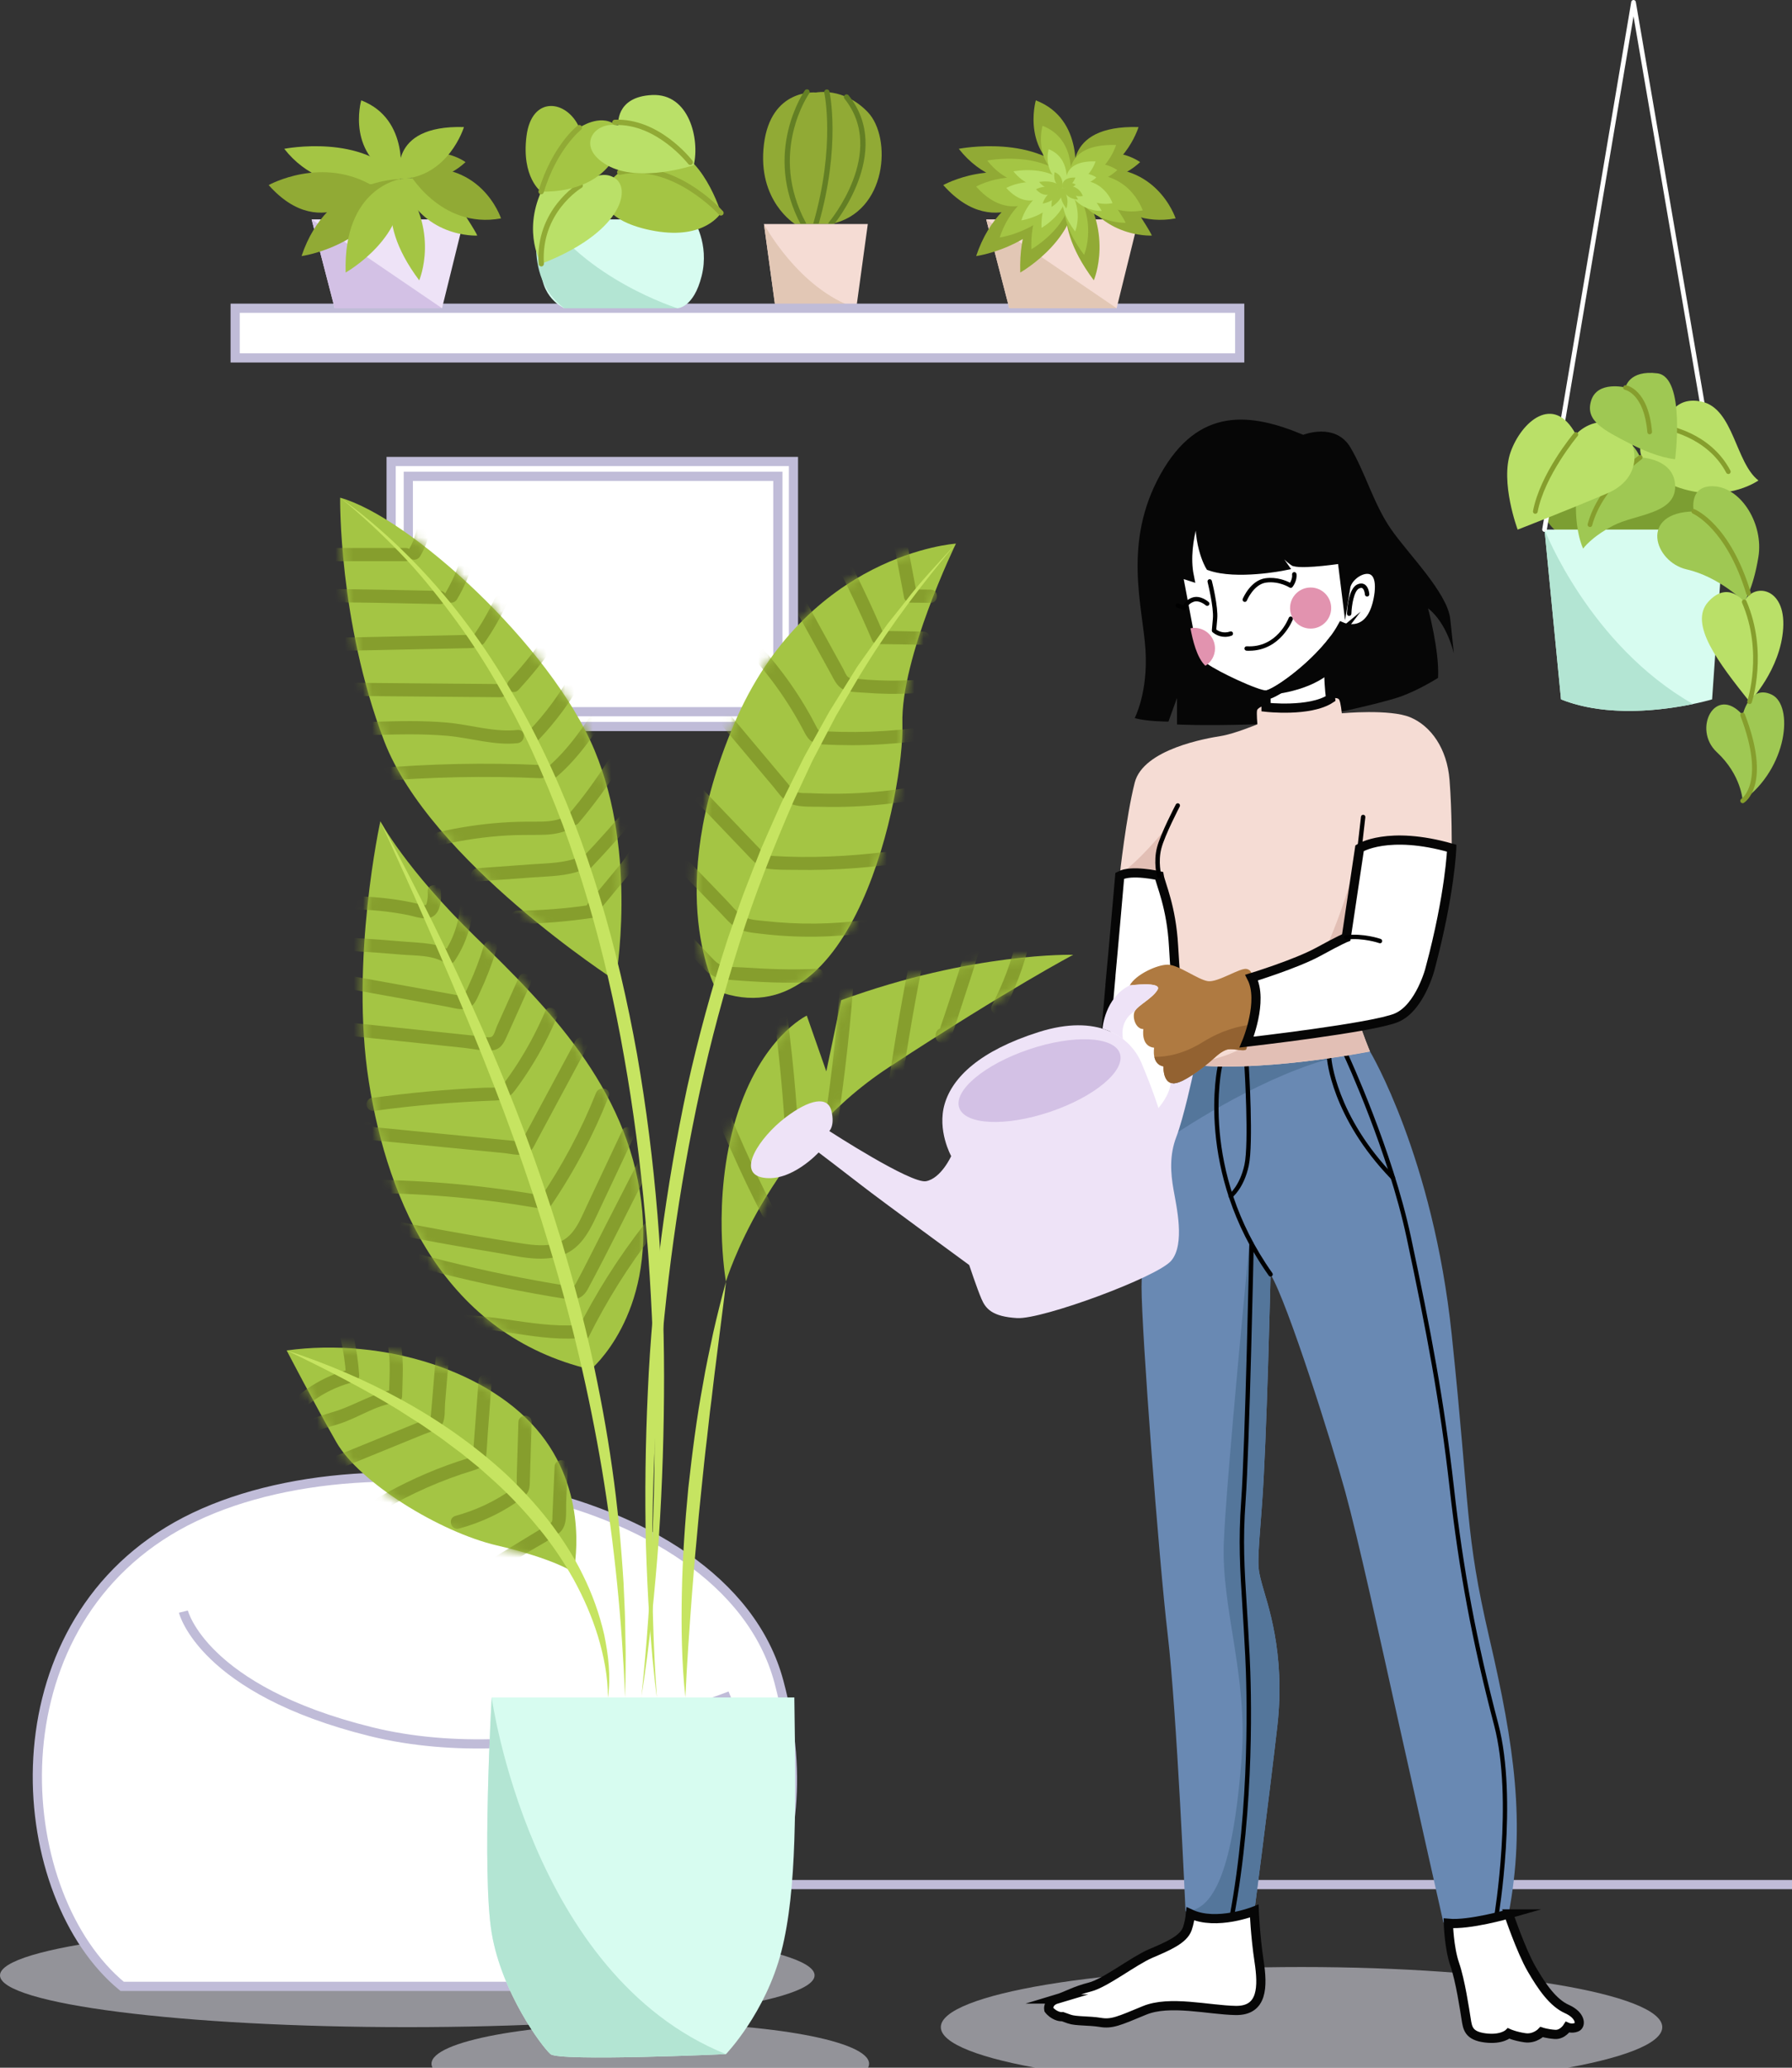 <svg width="195" height="225" viewBox="0 0 195 225" fill="none" xmlns="http://www.w3.org/2000/svg">
<rect x="0" y="0" width="195" height="225" fill="#333333" stroke="none"/>
<g clip-path="url(#clip0_934_12400)">
<path opacity="0.5" d="M141.631 227.127C119.953 227.127 102.379 224.198 102.379 220.585C102.379 216.972 119.953 214.043 141.631 214.043C163.309 214.043 180.883 216.972 180.883 220.585C180.883 224.198 163.309 227.127 141.631 227.127Z" fill="#F5F5FF"/>
<path opacity="0.5" d="M70.763 229C57.614 229 46.955 227.014 46.955 224.565C46.955 222.116 57.614 220.13 70.763 220.13C83.912 220.13 94.571 222.116 94.571 224.565C94.571 227.014 83.912 229 70.763 229Z" fill="#F5F5FF"/>
<path opacity="0.5" d="M44.32 220.585C19.843 220.585 0 218.061 0 214.948C0 211.835 19.843 209.311 44.32 209.311C68.797 209.311 88.64 211.835 88.64 214.948C88.64 218.061 68.797 220.585 44.32 220.585Z" fill="#F5F5FF"/>
<path d="M195 205.072H5.768" stroke="#C0BCD8" stroke-miterlimit="10"/>
<path d="M42.562 50.217H86.341V79.054H42.562V50.217Z" fill="white" stroke="#C0BCD8" stroke-miterlimit="10"/>
<path d="M44.43 51.831H84.645V77.445H44.43V51.831Z" fill="white" stroke="#C0BCD8" stroke-miterlimit="10"/>
<path d="M77.009 216.145C77.009 216.145 90.662 204.909 84.751 182.964C78.839 161.019 37.638 154.774 18.285 166.633C-1.068 178.491 1.428 206.37 13.288 216.145H77.005H77.009Z" fill="white" stroke="#C0BCD8" stroke-miterlimit="10"/>
<path d="M79.467 184.521C79.467 184.521 58.672 192.96 40.354 188.429C22.035 183.898 19.956 175.368 19.956 175.368" fill="white"/>
<path d="M79.467 184.521C79.467 184.521 58.672 192.96 40.354 188.429C22.035 183.898 19.956 175.368 19.956 175.368" stroke="#C0BCD8" stroke-miterlimit="10"/>
<path d="M86.437 184.708H53.508C53.508 184.708 52.416 203.822 53.508 210.336C54.6 216.849 58.969 222.702 59.908 223.521C60.842 224.34 78.997 223.521 78.997 223.521C78.997 223.521 83.318 219.033 85.033 212.323C86.748 205.613 86.595 196.097 86.437 184.703V184.708Z" fill="#D7FCF0"/>
<path d="M62.404 171.082C62.404 171.082 64.277 162.969 58.868 156.101C53.46 149.233 41.805 145.492 31.195 146.948C31.195 146.948 34.107 152.566 36.603 156.934C39.099 161.302 47.841 166.714 54.083 168.17C60.325 169.626 62.408 171.082 62.408 171.082H62.404Z" fill="#A4C544"/>
<path d="M64.277 149.027C64.277 149.027 71.318 143.203 69.776 130.717C68.229 118.236 59.491 109.495 51.793 102.004C44.095 94.514 41.389 89.365 41.389 89.365C41.389 89.365 38.059 104.519 40.138 117.718C42.217 130.923 48.464 145.277 64.277 149.022V149.027Z" fill="#A4C544"/>
<path d="M66.978 106.688C66.978 106.688 69.474 93.063 64.689 81.621C59.903 70.179 44.502 56.237 37.015 54.158C37.015 54.158 36.809 67.559 41.8 80.625C46.797 93.69 66.978 106.693 66.978 106.693V106.688Z" fill="#A4C544"/>
<path d="M78.01 107.833C78.01 107.833 71.975 97.368 79.884 78.781C87.792 60.193 104.022 59.154 104.022 59.154C104.022 59.154 97.986 71.573 98.197 78.781C98.403 85.989 92.995 113.451 78.01 107.833Z" fill="#A4C544"/>
<path d="M78.993 139.458C78.993 139.458 83.419 124.84 96.736 116.128C110.053 107.416 116.788 103.896 116.788 103.896C116.788 103.896 105.89 103.595 91.534 108.834L89.915 116.583L87.792 110.515C87.792 110.515 82.796 112.843 80.094 121.679C77.388 130.516 78.997 139.462 78.997 139.462L78.993 139.458Z" fill="#A4C544"/>
<mask id="mask0_934_12400" style="mask-type:luminance" maskUnits="userSpaceOnUse" x="31" y="146" width="32" height="26">
<path d="M62.404 171.082C62.404 171.082 64.277 162.969 58.868 156.101C53.46 149.233 41.805 145.492 31.195 146.948C31.195 146.948 34.107 152.566 36.603 156.934C39.099 161.302 47.841 166.714 54.083 168.17C60.325 169.626 62.408 171.082 62.408 171.082H62.404Z" fill="white"/>
</mask>
<g mask="url(#mask0_934_12400)">
<path d="M61.786 159.587C61.728 160.89 61.671 162.193 61.613 163.496C61.565 164.602 61.8 166.087 60.809 166.839C59.807 167.6 58.629 168.189 57.556 168.845C56.406 169.545 55.257 170.249 54.102 170.948C53.312 171.432 52.588 170.186 53.379 169.707C55.405 168.472 57.436 167.236 59.462 165.996C59.625 165.895 59.917 165.785 60.028 165.617C60.143 165.445 60.104 165.172 60.114 164.971C60.138 164.372 60.167 163.773 60.191 163.175C60.243 161.977 60.296 160.78 60.349 159.583C60.387 158.663 61.824 158.658 61.786 159.583V159.587Z" fill="#869E2D"/>
<path d="M57.853 154.75C57.805 156.259 57.762 157.767 57.714 159.276C57.69 159.995 57.676 160.713 57.647 161.431C57.623 162.126 57.465 162.528 56.9 162.954C54.83 164.521 52.444 165.656 49.944 166.336C49.053 166.58 48.67 165.196 49.561 164.952C51.803 164.339 53.91 163.347 55.798 161.992C55.898 161.92 55.994 161.834 56.1 161.771C56.143 161.738 56.186 161.704 56.229 161.666C56.2 161.747 56.191 161.752 56.2 161.69C56.272 161.427 56.219 161.058 56.229 160.785C56.248 160.138 56.267 159.492 56.286 158.845C56.33 157.48 56.368 156.115 56.411 154.75C56.44 153.826 57.877 153.826 57.848 154.75H57.853Z" fill="#869E2D"/>
<path d="M53.508 150.229C53.364 152.13 53.221 154.032 53.082 155.933C53.015 156.848 52.986 157.777 52.871 158.687C52.766 159.535 52.191 159.793 51.443 160.023C48.047 161.058 44.794 162.499 41.733 164.29C40.933 164.76 40.21 163.519 41.01 163.05C43.798 161.417 46.749 160.066 49.815 159.037C50.193 158.907 50.576 158.787 50.959 158.668C51.108 158.62 51.324 158.601 51.448 158.519C51.544 158.481 51.544 158.491 51.448 158.548C51.458 158.428 51.467 158.309 51.477 158.194C51.544 157.322 51.606 156.45 51.673 155.579C51.807 153.797 51.942 152.015 52.076 150.234C52.143 149.319 53.58 149.309 53.513 150.234L53.508 150.229Z" fill="#869E2D"/>
<path d="M48.847 147.734C48.708 149.391 48.569 151.048 48.43 152.705C48.373 153.375 48.473 154.372 48.124 154.975C47.755 155.607 46.739 155.813 46.112 156.072C42.969 157.355 39.827 158.634 36.689 159.918C35.832 160.267 35.463 158.878 36.306 158.534C39.127 157.379 41.954 156.23 44.775 155.076C45.13 154.932 45.479 154.788 45.834 154.645C46.117 154.53 46.672 154.429 46.883 154.214C46.787 154.309 46.869 154.185 46.883 154.065C46.897 153.84 46.921 153.615 46.941 153.39C46.969 153.05 46.998 152.715 47.027 152.374C47.156 150.832 47.285 149.285 47.415 147.743C47.491 146.828 48.928 146.819 48.852 147.743L48.847 147.734Z" fill="#869E2D"/>
<path d="M43.587 145.976C43.961 147.944 43.803 149.927 43.76 151.915C43.75 152.341 43.434 152.581 43.041 152.633C40.833 152.921 38.902 154.329 36.799 154.975C35.635 155.334 34.419 155.631 33.317 156.163C32.867 156.379 32.435 156.776 31.932 156.834C31.185 156.925 31.013 155.837 31.568 155.493C31.631 155.454 31.698 155.416 31.765 155.378C32.56 154.903 33.283 156.144 32.488 156.618C32.421 156.656 32.359 156.695 32.292 156.733C32.172 156.288 32.052 155.842 31.928 155.392C31.856 155.402 31.535 155.574 31.64 155.449C31.664 155.421 31.755 155.382 31.784 155.368C31.904 155.301 32.019 155.234 32.138 155.167C32.411 155.014 32.675 154.879 32.962 154.76C34.165 154.252 35.415 153.917 36.656 153.514C38.821 152.806 40.747 151.498 43.041 151.196L42.323 151.915C42.361 150.071 42.548 148.189 42.198 146.359C42.026 145.454 43.41 145.066 43.582 145.976H43.587Z" fill="#869E2D"/>
<path d="M38.428 145.2C38.768 146.67 38.989 148.165 39.089 149.669C39.108 149.97 38.854 150.291 38.562 150.363C35.765 151.043 33.302 152.638 31.516 154.889C31.276 155.196 30.754 155.143 30.5 154.889C30.198 154.587 30.256 154.18 30.5 153.874C32.426 151.445 35.171 149.707 38.184 148.979C38.007 149.209 37.834 149.439 37.657 149.673C37.566 148.294 37.36 146.934 37.048 145.588C36.838 144.688 38.222 144.304 38.433 145.205L38.428 145.2Z" fill="#869E2D"/>
</g>
<mask id="mask1_934_12400" style="mask-type:luminance" maskUnits="userSpaceOnUse" x="37" y="54" width="31" height="53">
<path d="M66.978 106.688C66.978 106.688 69.474 93.063 64.689 81.621C59.903 70.179 44.502 56.237 37.015 54.158C37.015 54.158 36.809 67.559 41.8 80.625C46.797 93.69 66.978 106.693 66.978 106.693V106.688Z" fill="white"/>
</mask>
<g mask="url(#mask1_934_12400)">
<path d="M70.298 91.908C69.948 93.336 69.01 94.48 68.09 95.587C67.06 96.832 66.03 98.072 65 99.318C64.751 99.615 64.238 99.576 63.984 99.318C63.687 99.021 63.735 98.599 63.984 98.302C64.957 97.129 65.929 95.955 66.897 94.787C67.711 93.8 68.602 92.804 68.914 91.53C69.134 90.63 70.519 91.013 70.298 91.913V91.908Z" fill="#869E2D"/>
<path d="M70.102 87.862C68.21 90.175 66.231 92.412 64.171 94.572C63.529 95.242 62.514 94.227 63.156 93.556C65.22 91.396 67.199 89.159 69.086 86.846C69.331 86.544 69.848 86.592 70.102 86.846C70.399 87.143 70.346 87.56 70.102 87.862Z" fill="#869E2D"/>
<path d="M67.395 83.494C66.059 85.63 64.564 87.665 62.931 89.586C62.677 89.883 62.174 89.844 61.915 89.586C61.623 89.294 61.661 88.867 61.915 88.57C63.467 86.741 64.88 84.806 66.154 82.77C66.643 81.99 67.889 82.708 67.395 83.494Z" fill="#869E2D"/>
<path d="M66.614 76.922C64.866 79.629 63.074 82.373 60.612 84.495C60.32 84.748 59.884 84.782 59.596 84.495C59.338 84.236 59.3 83.733 59.596 83.479C61.968 81.434 63.687 78.809 65.374 76.199C65.877 75.423 67.117 76.147 66.614 76.922Z" fill="#869E2D"/>
<path d="M63.4 74.011C62.073 76.381 60.444 78.58 58.571 80.543C57.934 81.214 56.919 80.198 57.556 79.528C59.347 77.646 60.89 75.553 62.159 73.283C62.61 72.478 63.855 73.201 63.4 74.006V74.011Z" fill="#869E2D"/>
<path d="M60.353 70.217C59.137 71.922 57.819 73.555 56.397 75.093C56.133 75.38 55.649 75.361 55.381 75.093C55.098 74.81 55.117 74.365 55.381 74.078C56.727 72.617 57.968 71.099 59.113 69.489C59.338 69.173 59.74 69.025 60.095 69.231C60.406 69.413 60.578 69.896 60.353 70.213V70.217Z" fill="#869E2D"/>
<path d="M55.07 65.864C54.409 67.281 53.628 68.642 52.732 69.925C52.516 70.232 52.095 70.404 51.75 70.184C51.443 69.987 51.261 69.532 51.491 69.202C52.387 67.918 53.168 66.558 53.829 65.141C53.987 64.8 54.509 64.686 54.811 64.882C55.165 65.107 55.237 65.5 55.07 65.864Z" fill="#869E2D"/>
<path d="M51.4 61.481C50.983 62.784 50.428 64.044 49.728 65.222C49.537 65.548 49.072 65.691 48.746 65.481C48.421 65.27 48.286 64.844 48.488 64.499C48.813 63.943 49.111 63.373 49.374 62.789C49.407 62.717 49.436 62.65 49.465 62.578C49.484 62.54 49.498 62.497 49.518 62.459C49.489 62.53 49.489 62.526 49.518 62.449C49.575 62.305 49.633 62.166 49.685 62.023C49.8 61.716 49.91 61.41 50.006 61.098C50.121 60.739 50.509 60.476 50.892 60.595C51.252 60.71 51.515 61.093 51.395 61.481H51.4Z" fill="#869E2D"/>
<path d="M46.711 57.885C46.552 58.823 46.203 59.738 45.705 60.552C45.508 60.873 45.053 61.022 44.722 60.811C44.402 60.605 44.253 60.169 44.464 59.829C44.579 59.642 44.684 59.451 44.785 59.25C44.833 59.149 44.871 59.025 44.933 58.929C44.919 58.958 44.909 58.991 44.895 59.02C44.905 58.991 44.919 58.967 44.928 58.938C44.953 58.886 44.972 58.828 44.991 58.776C45.144 58.364 45.254 57.937 45.331 57.502C45.36 57.334 45.523 57.157 45.661 57.07C45.815 56.979 46.045 56.941 46.217 56.999C46.62 57.128 46.787 57.482 46.72 57.885H46.711Z" fill="#869E2D"/>
<path d="M64.463 99.878C61.762 100.275 59.046 100.505 56.315 100.539C55.391 100.548 55.391 99.112 56.315 99.102C58.916 99.069 61.508 98.872 64.08 98.494C64.463 98.436 64.852 98.59 64.966 98.997C65.058 99.337 64.852 99.825 64.463 99.883V99.878Z" fill="#869E2D"/>
<path d="M63.41 94.648C61.719 95.352 59.803 95.342 58.006 95.472C55.989 95.62 53.973 95.769 51.956 95.917C51.031 95.984 51.036 94.547 51.956 94.48C53.896 94.337 55.841 94.198 57.781 94.054C59.529 93.925 61.383 93.949 63.026 93.264C63.386 93.115 63.812 93.427 63.913 93.767C64.032 94.179 63.769 94.504 63.41 94.653V94.648Z" fill="#869E2D"/>
<path d="M61.656 90.371C60.694 90.769 59.649 90.845 58.619 90.85C57.45 90.855 56.286 90.85 55.117 90.917C52.746 91.056 50.399 91.401 48.085 91.932C47.185 92.138 46.801 90.754 47.702 90.548C49.987 90.021 52.315 89.672 54.653 89.509C55.798 89.427 56.947 89.403 58.097 89.408C59.189 89.413 60.253 89.408 61.278 88.982C62.131 88.628 62.504 90.021 61.661 90.366L61.656 90.371Z" fill="#869E2D"/>
<path d="M58.811 84.681C52.828 84.413 46.83 84.538 40.861 85.045C39.942 85.122 39.947 83.685 40.861 83.608C46.83 83.101 52.828 82.976 58.811 83.244C59.731 83.288 59.735 84.724 58.811 84.681Z" fill="#869E2D"/>
<path d="M56.315 80.869C53.743 81.142 51.19 80.285 48.641 80.064C46.002 79.835 43.352 79.906 40.708 79.978C39.784 80.002 39.784 78.565 40.708 78.541C43.352 78.469 46.002 78.393 48.641 78.628C51.185 78.853 53.748 79.705 56.315 79.432C57.235 79.336 57.225 80.773 56.315 80.869Z" fill="#869E2D"/>
<path d="M54.452 75.869C50.936 75.84 47.419 75.807 43.903 75.778C42.164 75.763 40.426 75.749 38.687 75.735C37.551 75.725 35.549 76.065 34.941 74.777C34.548 73.944 35.784 73.216 36.181 74.054C36.363 74.437 37.283 74.288 37.623 74.293C38.414 74.298 39.204 74.308 39.995 74.312C41.614 74.327 43.233 74.341 44.857 74.355C48.057 74.384 51.257 74.408 54.456 74.437C55.381 74.446 55.381 75.883 54.456 75.874L54.452 75.869Z" fill="#869E2D"/>
<path d="M51.324 70.524C48.737 70.576 46.15 70.634 43.563 70.687C42.289 70.715 41.015 70.739 39.741 70.768C39.103 70.782 38.466 70.797 37.829 70.806C37.513 70.811 37.192 70.821 36.876 70.826C36.718 70.826 36.56 70.83 36.397 70.835C36.316 70.835 36.239 70.835 36.157 70.84C35.966 70.878 35.971 70.797 36.162 70.596C36.052 70.328 35.942 70.055 35.832 69.786C35.856 69.805 35.88 69.82 35.904 69.839C36.641 70.38 35.928 71.625 35.18 71.079C35.156 71.06 35.132 71.046 35.108 71.027C34.826 70.821 34.715 70.557 34.778 70.217C34.864 69.734 35.343 69.461 35.798 69.413C36.541 69.336 37.317 69.379 38.069 69.365C39.539 69.336 41.015 69.302 42.485 69.269C45.431 69.207 48.377 69.144 51.324 69.082C52.248 69.063 52.248 70.5 51.324 70.519V70.524Z" fill="#869E2D"/>
<path d="M47.884 65.734C43.568 65.634 39.252 65.562 34.931 65.509C34.007 65.5 34.007 64.063 34.931 64.073C39.247 64.125 43.563 64.197 47.884 64.298C48.809 64.317 48.809 65.754 47.884 65.734Z" fill="#869E2D"/>
<path d="M44.143 61.065H34.313C33.389 61.065 33.389 59.628 34.313 59.628H44.143C45.067 59.628 45.067 61.065 44.143 61.065Z" fill="#869E2D"/>
</g>
<path d="M66.154 184.708C66.48 182.438 66.212 180.11 65.743 177.859C65.225 175.608 64.439 173.414 63.405 171.341C62.389 169.257 61.11 167.308 59.702 165.474C58.274 163.649 56.698 161.949 55.017 160.363C51.606 157.241 47.807 154.583 43.784 152.37C39.755 150.162 35.53 148.361 31.19 146.948C35.309 148.912 39.357 150.986 43.223 153.337L44.651 154.252C45.125 154.563 45.614 154.841 46.073 155.167C46.998 155.818 47.951 156.422 48.833 157.121L50.188 158.131L51.501 159.195L52.157 159.726L52.785 160.287C53.201 160.66 53.628 161.029 54.04 161.412C55.692 162.935 57.225 164.578 58.638 166.312C60.066 168.041 61.321 169.904 62.418 171.858C63.496 173.822 64.401 175.886 65.062 178.036C65.704 180.187 66.159 182.428 66.15 184.708H66.154Z" fill="#C6E461"/>
<path d="M74.576 184.708C74.763 180.905 75.021 177.131 75.309 173.352C75.462 171.465 75.601 169.578 75.788 167.696C75.946 165.809 76.133 163.927 76.329 162.044C76.525 160.162 76.708 158.28 76.942 156.402L77.258 153.582C77.383 152.643 77.498 151.704 77.603 150.761C77.819 148.878 78.082 147.001 78.308 145.119C78.533 143.232 78.811 141.359 79.002 139.462C78.499 141.297 78.034 143.145 77.613 144.999C77.225 146.862 76.808 148.72 76.497 150.598C75.797 154.338 75.323 158.122 74.902 161.905C74.533 165.694 74.274 169.497 74.197 173.304C74.121 177.112 74.174 180.924 74.581 184.713L74.576 184.708Z" fill="#C6E461"/>
<mask id="mask2_934_12400" style="mask-type:luminance" maskUnits="userSpaceOnUse" x="39" y="89" width="31" height="61">
<path d="M64.277 149.027C64.277 149.027 71.318 143.203 69.776 130.717C68.229 118.236 59.491 109.495 51.793 102.004C44.095 94.514 41.389 89.365 41.389 89.365C41.389 89.365 38.059 104.519 40.138 117.718C42.217 130.923 48.464 145.277 64.277 149.022V149.027Z" fill="white"/>
</mask>
<g mask="url(#mask2_934_12400)">
<path d="M62.782 144.822C64.823 140.722 67.28 136.852 70.092 133.241C70.657 132.513 71.668 133.533 71.108 134.256C68.372 137.772 66.006 141.565 64.023 145.55C63.611 146.378 62.37 145.65 62.782 144.826V144.822Z" fill="#869E2D"/>
<path d="M62.878 145.626C57.81 145.966 52.837 143.94 47.774 144.63C47.386 144.683 47.008 144.534 46.888 144.127C46.792 143.792 47.008 143.294 47.391 143.241C52.607 142.532 57.671 144.534 62.878 144.189C63.802 144.127 63.798 145.564 62.878 145.626Z" fill="#869E2D"/>
<path d="M70.633 127.244C68.415 131.574 66.279 135.956 63.98 140.243C63.467 141.196 62.763 141.512 61.704 141.359C60.516 141.182 59.333 140.971 58.155 140.76C55.831 140.339 53.518 139.869 51.213 139.342C48.569 138.739 45.944 138.069 43.338 137.331C42.452 137.082 42.826 135.693 43.721 135.947C48.004 137.159 52.339 138.193 56.708 139.036C57.81 139.247 58.916 139.448 60.023 139.639C60.559 139.73 61.091 139.821 61.628 139.903C61.838 139.936 62.145 140.042 62.351 139.984C62.557 139.927 62.638 139.706 62.739 139.524C63.802 137.542 64.789 135.521 65.814 133.519C67.007 131.186 68.2 128.859 69.393 126.526C69.814 125.702 71.055 126.43 70.633 127.249V127.244Z" fill="#869E2D"/>
<path d="M68.947 123.753C67.731 126.335 66.519 128.916 65.302 131.493C64.339 133.538 63.434 135.784 61.134 136.603C58.868 137.408 56.195 136.665 53.915 136.296C51.166 135.846 48.416 135.363 45.676 134.85C42.548 134.261 39.434 133.629 36.325 132.954C35.42 132.757 35.803 131.373 36.708 131.569C41.891 132.69 47.099 133.701 52.325 134.582C53.604 134.797 54.883 135.008 56.162 135.209C57.283 135.387 58.423 135.573 59.558 135.478C60.65 135.387 61.599 134.936 62.294 134.079C62.978 133.231 63.4 132.173 63.86 131.196C65.144 128.471 66.423 125.75 67.707 123.025C68.099 122.187 69.34 122.92 68.947 123.748V123.753Z" fill="#869E2D"/>
<path d="M66.241 119.313C64.574 123.509 62.471 127.503 59.927 131.234C59.731 131.521 59.453 131.622 59.117 131.565C52.89 130.449 46.576 129.869 40.248 129.816C39.324 129.807 39.324 128.37 40.248 128.38C46.706 128.432 53.149 129.041 59.501 130.176C59.232 130.286 58.959 130.396 58.691 130.506C61.158 126.881 63.237 123.001 64.856 118.93C65.192 118.082 66.586 118.451 66.241 119.313Z" fill="#869E2D"/>
<path d="M63.879 113.963C62.835 115.908 61.791 117.852 60.746 119.792C60.224 120.764 59.702 121.737 59.18 122.709C58.921 123.193 58.658 123.681 58.399 124.165C58.179 124.577 57.987 125.06 57.613 125.357C56.9 125.923 55.683 125.554 54.859 125.472C53.762 125.367 52.665 125.257 51.568 125.151C49.374 124.936 47.18 124.72 44.986 124.505C43.731 124.38 42.476 124.261 41.226 124.136C40.32 124.05 39.281 123.897 39.209 122.79C39.147 121.866 40.584 121.871 40.646 122.79C40.493 122.599 40.498 122.541 40.656 122.627C40.766 122.661 40.881 122.675 40.996 122.68C41.307 122.718 41.623 122.742 41.935 122.771C42.562 122.833 43.19 122.896 43.817 122.958C45.072 123.082 46.327 123.202 47.578 123.327C50.006 123.566 52.435 123.801 54.864 124.04C55.175 124.069 55.491 124.103 55.803 124.131C56.037 124.155 56.43 124.275 56.66 124.213C56.818 124.174 56.785 124.136 56.933 123.863C57.082 123.585 57.23 123.308 57.379 123.03C57.939 121.99 58.495 120.946 59.055 119.907C60.248 117.685 61.441 115.467 62.634 113.245C63.069 112.431 64.31 113.154 63.874 113.968L63.879 113.963Z" fill="#869E2D"/>
<path d="M60.578 110.75C59.779 112.622 58.84 114.428 57.752 116.152C57.211 117.014 56.636 117.853 56.023 118.667C55.434 119.447 54.864 119.716 53.882 119.754C49.498 119.917 45.13 120.271 40.79 120.87C40.402 120.922 40.023 120.774 39.904 120.367C39.808 120.032 40.023 119.538 40.406 119.481C44.488 118.921 48.588 118.533 52.703 118.36C53.187 118.341 53.728 118.384 54.207 118.303C54.663 118.226 54.849 117.862 55.108 117.503C55.664 116.737 56.191 115.956 56.684 115.151C57.695 113.513 58.576 111.799 59.338 110.027C59.702 109.179 60.938 109.912 60.578 110.75Z" fill="#869E2D"/>
<path d="M57.719 107.057C56.871 108.949 56.018 110.841 55.17 112.733C54.825 113.504 54.485 114.203 53.551 114.294C52.574 114.395 51.467 114.126 50.49 114.021C46.351 113.585 42.212 113.154 38.074 112.718C37.163 112.623 37.154 111.186 38.074 111.281C41.896 111.684 45.719 112.081 49.542 112.484C50.485 112.584 51.434 112.68 52.377 112.781C52.675 112.814 53.302 112.982 53.551 112.781C53.791 112.589 53.953 111.933 54.073 111.669C54.873 109.888 55.673 108.106 56.473 106.32C56.852 105.477 58.092 106.21 57.714 107.043L57.719 107.057Z" fill="#869E2D"/>
<path d="M54.035 103.288C53.532 104.916 52.919 106.506 52.195 108.044C51.898 108.676 51.621 109.476 50.897 109.72C50.179 109.964 49.316 109.667 48.603 109.538C45.029 108.891 41.456 108.245 37.887 107.598C36.977 107.436 37.365 106.051 38.27 106.214C41.369 106.775 44.473 107.335 47.573 107.895C48.32 108.029 49.063 108.168 49.81 108.298C50.179 108.365 50.351 108.451 50.562 108.12C50.758 107.814 50.897 107.445 51.051 107.115C51.683 105.75 52.21 104.342 52.651 102.905C52.924 102.023 54.308 102.397 54.035 103.288Z" fill="#869E2D"/>
<path d="M51.51 98.417C51.376 100.615 50.691 102.728 49.465 104.562C49.264 104.868 48.818 105.05 48.483 104.82C47.156 103.906 45.245 104.006 43.702 103.877C41.877 103.724 40.052 103.59 38.227 103.479C37.307 103.422 37.302 101.985 38.227 102.043C40.215 102.162 42.198 102.306 44.181 102.478C45.853 102.622 47.774 102.593 49.211 103.58C48.885 103.666 48.555 103.752 48.229 103.839C49.316 102.215 49.963 100.371 50.078 98.417C50.136 97.498 51.573 97.493 51.515 98.417H51.51Z" fill="#869E2D"/>
<path d="M47.98 97.019C48.037 97.838 47.961 99.035 47.276 99.605C46.481 100.261 45.297 99.753 44.416 99.576C42.323 99.155 40.191 98.958 38.059 98.963C37.135 98.963 37.135 97.526 38.059 97.526C39.855 97.526 41.642 97.665 43.415 97.943C44.277 98.077 45.13 98.264 45.982 98.451C46.298 98.518 46.361 98.566 46.442 98.254C46.552 97.842 46.576 97.44 46.543 97.019C46.476 96.094 47.913 96.099 47.98 97.019Z" fill="#869E2D"/>
</g>
<path d="M69.776 184.708C70.25 181.825 70.614 178.927 70.921 176.02C71.227 173.113 71.486 170.201 71.697 167.284C72.08 161.45 72.262 155.603 72.262 149.75C72.248 138.05 71.347 126.325 69.331 114.773C67.261 103.25 64.08 91.822 58.897 81.262C57.613 78.623 56.176 76.056 54.643 73.556C53.11 71.051 51.434 68.637 49.614 66.338C45.968 61.745 41.748 57.597 37.025 54.163C39.29 56.012 41.432 57.99 43.453 60.083C45.479 62.171 47.319 64.437 49.053 66.764C50.797 69.087 52.406 71.51 53.867 74.02C55.328 76.53 56.694 79.097 57.901 81.736C59.113 84.375 60.219 87.057 61.244 89.777C62.246 92.502 63.156 95.261 63.98 98.049C65.618 103.623 66.921 109.294 67.917 115.022C69.953 126.474 70.887 138.117 71.165 149.76C71.304 155.583 71.237 161.417 71.002 167.246C70.801 173.074 70.403 178.898 69.785 184.708H69.776Z" fill="#C6E461"/>
<path d="M41.389 89.37C43.118 93.159 44.857 96.942 46.509 100.764C48.186 104.572 49.815 108.403 51.4 112.244C54.562 119.931 57.426 127.733 59.803 135.688C62.226 143.624 64.119 151.718 65.503 159.903C66.864 168.093 67.683 176.379 68.023 184.703C68.051 182.62 68.128 180.536 68.056 178.453C68.032 177.409 68.032 176.365 67.989 175.325L67.85 172.198C67.587 168.031 67.208 163.869 66.61 159.731C66.03 155.593 65.254 151.484 64.363 147.398C63.453 143.318 62.365 139.28 61.172 135.272C59.951 131.273 58.619 127.312 57.163 123.399C55.688 119.486 54.116 115.621 52.421 111.808C49.058 104.169 45.364 96.688 41.384 89.37H41.389Z" fill="#C6E461"/>
<path d="M78.993 223.521C78.993 223.521 60.842 224.34 59.903 223.521C58.969 222.702 54.595 216.849 53.503 210.336C52.411 203.822 53.503 184.708 53.503 184.708C53.503 184.708 57.656 214.9 78.993 223.521Z" fill="#B3E5D3"/>
<mask id="mask3_934_12400" style="mask-type:luminance" maskUnits="userSpaceOnUse" x="78" y="103" width="39" height="37">
<path d="M78.993 139.458C78.993 139.458 83.419 124.84 96.736 116.128C110.053 107.416 116.788 103.896 116.788 103.896C116.788 103.896 105.89 103.595 91.534 108.834L89.915 116.583L87.792 110.515C87.792 110.515 82.796 112.843 80.094 121.679C77.388 130.516 78.997 139.462 78.997 139.462L78.993 139.458Z" fill="white"/>
</mask>
<g mask="url(#mask3_934_12400)">
<path d="M112.079 102.354C111.452 105.046 110.475 107.642 109.191 110.089C108.76 110.908 107.519 110.185 107.95 109.366C109.176 107.029 110.091 104.548 110.69 101.976C110.901 101.075 112.285 101.459 112.075 102.359L112.079 102.354Z" fill="#869E2D"/>
<path d="M106.614 103.288C105.943 105.458 105.248 107.618 104.53 109.773C104.19 110.798 103.897 111.876 103.471 112.872C103.284 113.308 102.896 113.633 102.398 113.499C101.828 113.346 101.67 112.766 101.905 112.273C102.302 111.44 103.543 112.168 103.145 112.996C103.136 113.02 103.121 113.044 103.112 113.068V112.345C103.131 112.374 103.145 112.398 103.165 112.426C103.021 112.316 102.877 112.206 102.733 112.096C102.767 112.105 102.796 112.11 102.829 112.12C102.642 112.144 102.46 112.168 102.274 112.192C102.111 112.445 102.082 112.45 102.187 112.201C102.221 112.11 102.25 112.019 102.283 111.928C102.355 111.717 102.427 111.507 102.499 111.291C102.623 110.927 102.748 110.563 102.868 110.199C103.145 109.38 103.414 108.561 103.682 107.742C104.209 106.133 104.721 104.519 105.224 102.9C105.497 102.019 106.887 102.397 106.609 103.283L106.614 103.288Z" fill="#869E2D"/>
<path d="M100.607 103.772C99.658 108.422 98.839 113.097 98.149 117.795C98.015 118.705 96.631 118.317 96.765 117.412C97.454 112.714 98.274 108.039 99.222 103.389C99.409 102.484 100.793 102.867 100.607 103.772Z" fill="#869E2D"/>
<path d="M93.014 104.969C92.621 110.99 91.96 116.991 91.055 122.958C90.916 123.868 89.531 123.48 89.67 122.575C90.561 116.737 91.194 110.865 91.582 104.969C91.644 104.05 93.081 104.045 93.019 104.969H93.014Z" fill="#869E2D"/>
<path d="M85.699 110.755C86.403 116.191 86.858 121.655 87.069 127.134C87.103 128.059 85.665 128.059 85.632 127.134C85.426 121.655 84.966 116.191 84.262 110.755C84.142 109.84 85.584 109.85 85.699 110.755Z" fill="#869E2D"/>
<path d="M78.7 118.236C78.748 119.409 79.146 120.516 79.582 121.593C80.032 122.709 80.516 123.811 81.004 124.907C81.996 127.13 83.05 129.323 84.161 131.493C84.583 132.317 83.342 133.04 82.921 132.216C81.742 129.912 80.621 127.575 79.577 125.209C78.605 123.006 77.364 120.683 77.263 118.236C77.225 117.311 78.662 117.311 78.7 118.236Z" fill="#869E2D"/>
</g>
<mask id="mask4_934_12400" style="mask-type:luminance" maskUnits="userSpaceOnUse" x="75" y="59" width="30" height="50">
<path d="M78.01 107.833C78.01 107.833 71.975 97.368 79.884 78.781C87.792 60.193 104.022 59.154 104.022 59.154C104.022 59.154 97.986 71.573 98.197 78.781C98.403 85.989 92.995 113.451 78.01 107.833Z" fill="white"/>
</mask>
<g mask="url(#mask4_934_12400)">
<path d="M101.263 65.596C100.535 65.591 99.806 65.581 99.078 65.576C98.786 65.576 98.446 65.356 98.384 65.05L97.234 58.991C97.162 58.608 97.34 58.215 97.737 58.105C98.087 58.009 98.547 58.225 98.623 58.608C99.007 60.629 99.39 62.65 99.773 64.666C99.543 64.489 99.313 64.317 99.078 64.14C99.806 64.144 100.535 64.154 101.263 64.159C102.187 64.168 102.187 65.605 101.263 65.596Z" fill="#869E2D"/>
<path d="M100.487 70.16C98.839 70.126 97.191 70.102 95.543 70.083C95.313 70.083 95.021 69.954 94.92 69.729C93.589 66.601 92.132 63.531 90.547 60.528C90.116 59.709 91.356 58.986 91.787 59.805C93.373 62.808 94.834 65.878 96.161 69.006C95.955 68.886 95.749 68.766 95.538 68.651C97.186 68.666 98.834 68.694 100.482 68.728C101.407 68.747 101.407 70.184 100.482 70.165L100.487 70.16Z" fill="#869E2D"/>
<path d="M99.232 75.452C97.517 75.538 95.797 75.514 94.087 75.376C93.349 75.313 92.444 75.342 91.764 75.021C91.079 74.695 90.772 73.972 90.422 73.34C88.736 70.275 87.045 67.205 85.359 64.14C84.913 63.33 86.154 62.602 86.6 63.416C88.132 66.204 89.67 68.991 91.203 71.784L91.778 72.828C91.922 73.086 92.065 73.522 92.319 73.699C92.588 73.886 93.081 73.848 93.388 73.876C93.737 73.91 94.087 73.944 94.437 73.967C96.032 74.082 97.632 74.097 99.232 74.015C100.156 73.972 100.151 75.409 99.232 75.452Z" fill="#869E2D"/>
<path d="M99.399 80.687C97.22 80.941 95.031 81.08 92.832 81.089C91.735 81.089 90.638 81.065 89.541 81.003C88.487 80.941 88.022 80.634 87.543 79.7C85.737 76.204 83.414 73 80.664 70.184C80.018 69.523 81.033 68.503 81.68 69.168C84.267 71.817 86.509 74.81 88.295 78.058C88.511 78.455 88.717 78.853 88.928 79.255C89.153 79.686 89.55 79.566 90.015 79.59C91.031 79.638 92.051 79.657 93.071 79.652C95.189 79.638 97.301 79.499 99.399 79.255C100.314 79.149 100.31 80.586 99.399 80.692V80.687Z" fill="#869E2D"/>
<path d="M99.442 87.076C97.244 87.435 95.021 87.68 92.793 87.766C91.634 87.814 90.475 87.823 89.316 87.79C88.329 87.766 87.17 87.847 86.221 87.536C85.325 87.244 84.775 86.358 84.2 85.668C83.433 84.753 82.662 83.838 81.895 82.924C80.41 81.156 78.925 79.384 77.441 77.617C76.851 76.913 77.862 75.893 78.456 76.602C79.841 78.249 81.22 79.897 82.605 81.544C83.294 82.368 83.989 83.192 84.679 84.016C85.009 84.413 85.344 84.811 85.675 85.203C85.929 85.505 86.216 85.96 86.585 86.142C87.016 86.353 87.697 86.286 88.156 86.31C88.621 86.334 89.086 86.348 89.546 86.358C90.628 86.382 91.711 86.372 92.793 86.329C94.897 86.243 96.985 86.027 99.059 85.687C99.965 85.539 100.353 86.923 99.442 87.071V87.076Z" fill="#869E2D"/>
<path d="M96.42 94.135C94.255 94.399 92.075 94.567 89.895 94.634C88.803 94.667 87.716 94.677 86.624 94.657C85.584 94.643 84.501 94.677 83.476 94.519C82.47 94.361 81.871 93.594 81.201 92.9L78.887 90.481C77.345 88.867 75.802 87.258 74.264 85.644C73.627 84.973 74.638 83.958 75.28 84.629C76.765 86.185 78.255 87.737 79.74 89.293C80.454 90.04 81.172 90.793 81.886 91.54C82.216 91.884 82.542 92.234 82.877 92.574C83.256 92.962 83.515 93.101 84.051 93.139C88.161 93.403 92.334 93.192 96.42 92.699C97.335 92.588 97.33 94.025 96.42 94.135Z" fill="#869E2D"/>
<path d="M94.59 101.487C90.667 102.019 86.7 102.086 82.767 101.602C81.9 101.497 80.981 101.435 80.204 100.994C79.481 100.582 78.925 99.897 78.355 99.303C76.928 97.823 75.505 96.348 74.078 94.868C73.436 94.203 74.451 93.187 75.093 93.853C76.382 95.189 77.67 96.525 78.959 97.862C79.515 98.436 80.051 99.131 80.698 99.605C81.392 100.118 82.403 100.127 83.232 100.223C86.873 100.63 90.576 100.596 94.207 100.103C94.595 100.05 94.973 100.199 95.093 100.606C95.189 100.941 94.973 101.439 94.59 101.492V101.487Z" fill="#869E2D"/>
<path d="M88.928 106.861C85.728 107.038 82.49 106.875 79.299 106.612C78.614 106.555 77.948 106.444 77.364 106.061C76.808 105.692 76.368 105.161 75.912 104.677C75.366 104.098 74.82 103.518 74.274 102.939C73.819 102.455 73.354 102.033 73.522 101.32C73.728 100.419 75.112 100.798 74.906 101.703C74.959 101.468 74.854 101.521 75.055 101.674C75.199 101.784 75.318 101.957 75.443 102.086C75.649 102.306 75.86 102.527 76.066 102.747C76.506 103.216 76.947 103.686 77.393 104.155C77.79 104.572 78.164 104.969 78.748 105.099C79.409 105.247 80.133 105.228 80.808 105.271C83.51 105.443 86.221 105.568 88.928 105.419C89.852 105.367 89.847 106.804 88.928 106.856V106.861Z" fill="#869E2D"/>
</g>
<path d="M71.477 184.708C71.084 179.171 70.94 173.625 70.983 168.084C71.002 162.543 71.199 157.001 71.591 151.479C72.358 140.435 73.824 129.438 76.181 118.633C77.354 113.231 78.806 107.891 80.468 102.622C82.121 97.344 84.166 92.21 86.37 87.143L88.123 83.388C88.401 82.756 88.741 82.153 89.057 81.54L90.02 79.705L90.983 77.871L92.032 76.084C92.746 74.901 93.416 73.69 94.159 72.526C97.076 67.818 100.439 63.412 104.012 59.159C102.163 61.223 100.209 63.215 98.537 65.438L97.239 67.071L96.587 67.885L95.984 68.733L93.57 72.138C93.364 72.416 93.172 72.708 92.995 73.01L92.444 73.896L91.342 75.668L90.24 77.445L89.225 79.269L88.209 81.094C87.874 81.707 87.519 82.306 87.222 82.933L85.364 86.678C85.043 87.296 84.77 87.938 84.487 88.575L83.639 90.486L82.801 92.402L82.039 94.346C81.541 95.649 81.009 96.937 80.545 98.25L79.175 102.201C77.455 107.503 75.984 112.881 74.777 118.322C73.618 123.772 72.665 129.261 71.946 134.783L71.453 138.931L71.05 143.083C70.811 145.856 70.614 148.629 70.495 151.412C70.236 156.968 70.159 162.533 70.284 168.089C70.379 170.866 70.49 173.644 70.686 176.413C70.873 179.186 71.108 181.954 71.477 184.703V184.708Z" fill="#C6E461"/>
<path d="M149.075 114.409C149.075 114.409 155.94 125.88 157.971 145.224C160.002 164.573 159.374 166.652 162.081 178.304C164.787 189.957 166.033 198.487 164.16 208.262C164.16 208.262 159.125 209.718 157.065 209.196C157.065 209.196 154.277 196.815 152.198 187.457C150.119 178.093 147.83 167.59 146.373 162.284C144.917 156.977 140.132 141.79 138.259 138.672C138.259 138.672 137.842 156.982 137.324 163.74C136.802 170.502 136.802 170.397 137.324 172.375C137.847 174.353 139.926 179.76 138.991 187.873C138.057 195.987 136.496 207.951 136.496 207.951C136.496 207.951 131.816 209.823 129.004 207.951C129.004 207.951 128.05 186.212 127.068 177.888C126.086 169.564 124.218 144.807 124.218 140.023C124.218 135.238 126.144 121.401 128.716 115.736C136.52 116.904 149.085 114.409 149.085 114.409H149.075Z" fill="#6989B3"/>
<path d="M126.182 124.519C126.891 121.057 127.758 117.838 128.711 115.736C133.827 116.502 140.989 115.692 145.315 115.046C137.947 116.89 129.832 122.024 126.182 124.519Z" fill="#54769B"/>
<path d="M135.111 191.24C135.801 182.294 132.865 175.014 133.176 167.729C133.487 160.444 135.95 135.358 135.95 135.358L138.259 138.672C138.259 138.672 137.842 156.982 137.324 163.74C136.802 170.502 136.802 170.397 137.324 172.375C137.847 174.353 139.926 179.76 138.991 187.873C138.057 195.987 136.496 207.95 136.496 207.95C136.496 207.95 131.816 209.823 129.004 207.95C132.941 208.022 134.431 200.182 135.116 191.236L135.111 191.24Z" fill="#54769B"/>
<path d="M138.259 138.912C138.306 138.912 138.354 138.897 138.397 138.868C138.508 138.792 138.532 138.643 138.455 138.533C130.493 127.307 132.951 116.205 132.98 116.095C133.008 115.966 132.932 115.836 132.802 115.808C132.673 115.779 132.544 115.855 132.515 115.985C132.486 116.1 129.986 127.412 138.067 138.811C138.115 138.878 138.187 138.912 138.263 138.912H138.259Z" fill="black"/>
<path d="M133.914 130.372C133.966 130.372 134.014 130.358 134.057 130.324C134.11 130.286 135.356 129.314 135.887 126.842C136.409 124.424 135.911 116.329 135.892 115.989C135.883 115.855 135.768 115.76 135.638 115.764C135.504 115.774 135.404 115.884 135.413 116.018C135.418 116.1 135.926 124.39 135.418 126.742C134.924 129.026 133.775 129.931 133.765 129.941C133.66 130.022 133.641 130.171 133.722 130.276C133.77 130.338 133.842 130.372 133.914 130.372Z" fill="black"/>
<path d="M162.809 208.856C162.924 208.856 163.025 208.774 163.044 208.655C163.068 208.525 165.19 195.8 163.044 187.605C160.673 178.572 159.226 170.861 158.21 161.833C157.161 152.499 155.7 144.764 153.525 134.567C151.513 125.132 146.761 114.864 146.713 114.763C146.656 114.644 146.517 114.591 146.397 114.648C146.278 114.706 146.225 114.845 146.282 114.964C146.33 115.065 151.058 125.286 153.061 134.668C155.231 144.855 156.692 152.571 157.741 161.891C158.756 170.948 160.208 178.673 162.584 187.73C164.711 195.824 162.603 208.449 162.584 208.578C162.56 208.707 162.651 208.832 162.78 208.856C162.795 208.856 162.809 208.856 162.819 208.856H162.809Z" fill="black"/>
<path d="M151.576 128.399C151.638 128.399 151.695 128.375 151.743 128.332C151.839 128.241 151.839 128.087 151.748 127.992C145.339 121.373 144.879 115.19 144.874 115.127C144.864 114.993 144.754 114.897 144.62 114.902C144.486 114.912 144.39 115.022 144.395 115.156C144.395 115.218 144.864 121.569 151.403 128.322C151.451 128.37 151.513 128.394 151.576 128.394V128.399Z" fill="black"/>
<path d="M134.033 208.856C134.148 208.856 134.249 208.774 134.268 208.659C136.568 196.427 136.165 183.759 135.983 180.167C135.883 178.161 135.777 176.441 135.681 174.928C135.408 170.579 135.226 167.705 135.542 163.347C135.964 157.48 136.424 135.592 136.429 135.372C136.429 135.238 136.328 135.133 136.194 135.128C136.045 135.128 135.954 135.229 135.95 135.363C135.95 135.583 135.485 157.461 135.063 163.313C134.747 167.705 134.929 170.593 135.202 174.961C135.298 176.475 135.404 178.194 135.504 180.196C135.681 183.774 136.084 196.394 133.794 208.578C133.77 208.707 133.856 208.832 133.986 208.856C134 208.856 134.014 208.856 134.029 208.856H134.033Z" fill="black"/>
<path d="M141.818 47.314C141.818 47.314 145.329 45.911 146.967 48.718C148.606 51.524 149.463 54.805 151.336 57.535C153.209 60.265 157.501 64.48 157.813 67.363C158.124 70.251 158.201 71.108 158.201 71.108C158.201 71.108 157.497 67.832 155.394 66.194C155.394 66.194 156.644 70.797 156.486 73.761C156.486 73.761 154.301 75.165 152.194 75.869C150.086 76.573 141.502 78.675 136.117 78.833C130.733 78.991 128.079 78.833 128.079 78.833V75.945L127.145 78.522C127.145 78.522 124.726 78.522 123.476 78.134C123.476 78.134 124.956 75.328 124.644 70.644C124.333 65.964 122.149 59.02 126.283 51.606C130.417 44.192 136.127 44.929 141.813 47.314H141.818Z" fill="#060606"/>
<path d="M144.788 76.027C144.788 76.027 145.54 75.821 145.722 76.132C145.904 76.443 146.009 77.617 146.009 77.617C146.009 77.617 151.264 77.124 153.473 78.058C155.686 78.991 157.463 81.41 157.736 84.882C158.009 88.355 157.971 92.296 157.971 92.296C157.971 92.296 151.691 90.309 147.945 92.296C147.945 92.296 146.656 99.749 146.345 103.494C146.033 107.239 149.075 114.419 149.075 114.419C149.075 114.419 136.51 116.914 128.707 115.745C128.707 115.745 127.926 107.239 127.691 102.953C127.456 98.661 126.288 96.243 126.129 95.309C126.129 95.309 123.088 94.605 121.837 95.309C121.837 95.309 122.541 88.834 123.476 85.165C124.41 81.496 131.356 80.328 132.841 80.093C134.321 79.858 136.826 78.814 136.826 78.814C136.826 78.814 136.716 77.598 136.793 77.286C136.869 76.975 137.756 76.688 137.756 76.688L144.778 76.036L144.788 76.027Z" fill="#F5DCD4"/>
<path d="M145.099 101.257C147.039 96.368 147.945 92.292 147.945 92.292C147.945 92.292 146.656 99.744 146.345 103.489C146.033 107.235 149.075 114.414 149.075 114.414C149.075 114.414 136.51 116.909 128.707 115.741C139.121 115.238 143.159 106.152 145.094 101.262L145.099 101.257Z" fill="#E2BFB5"/>
<path d="M126.493 90.596C125.756 92.21 126.134 95.295 126.134 95.295C126.134 95.295 123.092 94.591 121.842 95.295C121.842 95.295 121.847 95.228 121.861 95.113C123.801 93.872 126.493 90.596 126.493 90.596Z" fill="#E2BFB5"/>
<path d="M120.831 106.688C121.133 103.518 121.847 95.299 121.847 95.299C123.097 94.595 126.139 95.299 126.139 95.299C126.297 96.233 127.466 98.652 127.701 102.943C127.935 107.234 128.716 115.736 128.716 115.736L127.068 122.134L119.509 122.604C119.509 122.604 120.534 109.859 120.836 106.688H120.831Z" fill="white" stroke="#060606" stroke-miterlimit="10"/>
<path d="M146.033 60.811C146.033 60.811 141.976 61.434 140.845 61.122C140.845 61.122 138.465 59.719 137.372 55.351C137.372 55.351 137.995 59.331 139.633 61.592C139.633 61.592 134.56 62.607 131.672 61.592C131.672 61.592 130.034 58.938 130.738 54.259C130.738 54.259 128.63 58.785 129.411 62.684L128.161 62.281C128.161 62.281 129.018 66.817 129.253 68.067C129.487 69.317 129.957 71.812 131.126 72.669C132.295 73.527 136.745 75.634 137.76 75.634C138.776 75.634 144.002 71.889 146.033 68.22C146.033 68.22 149.233 69.623 150.014 64.944C150.795 60.265 146.737 61.98 146.426 63.929L146.038 60.806L146.033 60.811Z" fill="white" stroke="#060606" stroke-miterlimit="10"/>
<path d="M145.099 69.642C144.165 71.065 144.788 76.022 144.788 76.022C142.527 77.507 137.765 76.956 137.765 76.956V75.629C138.647 75.629 142.723 72.789 145.104 69.638L145.099 69.642Z" fill="white" stroke="#060606" stroke-miterlimit="10"/>
<path d="M146.814 67.018C146.943 67.018 147.049 66.917 147.054 66.788C147.082 65.864 147.336 64.297 147.892 64.034C148.117 63.929 148.213 63.981 148.242 64.001C148.433 64.111 148.515 64.513 148.524 64.69C148.534 64.824 148.644 64.92 148.778 64.915C148.912 64.906 149.013 64.796 149.003 64.662C148.998 64.58 148.941 63.857 148.486 63.589C148.328 63.498 148.06 63.426 147.686 63.603C146.685 64.082 146.584 66.501 146.575 66.778C146.575 66.912 146.675 67.023 146.804 67.027C146.804 67.027 146.809 67.027 146.814 67.027V67.018Z" fill="black"/>
<path d="M135.94 70.811C139.365 70.811 140.668 67.444 140.678 67.411C140.726 67.286 140.663 67.147 140.539 67.104C140.414 67.056 140.275 67.118 140.232 67.243C140.179 67.377 138.953 70.514 135.672 70.327C135.538 70.318 135.427 70.423 135.418 70.552C135.408 70.686 135.514 70.797 135.643 70.806C135.744 70.811 135.844 70.816 135.94 70.816V70.811Z" fill="black"/>
<path d="M133.301 69.298C133.521 69.298 133.76 69.264 134.014 69.173C134.139 69.13 134.206 68.996 134.163 68.867C134.12 68.742 133.986 68.675 133.856 68.718C133.109 68.977 132.553 68.651 132.352 68.503L132.457 67.344C132.577 66.031 131.897 63.321 131.868 63.206C131.835 63.076 131.705 63 131.576 63.033C131.447 63.067 131.37 63.196 131.404 63.325C131.408 63.354 132.093 66.07 131.983 67.301L131.868 68.589C131.863 68.661 131.887 68.733 131.94 68.785C131.969 68.809 132.486 69.298 133.301 69.298Z" fill="black"/>
<path d="M135.461 65.495C135.557 65.495 135.643 65.437 135.681 65.346C135.691 65.327 136.429 63.565 137.794 63.392C139.207 63.21 140.314 63.924 140.323 63.929C140.429 63.996 140.563 63.977 140.639 63.881C140.663 63.852 141.171 63.22 141.08 62.463C141.066 62.334 140.946 62.238 140.812 62.252C140.682 62.267 140.587 62.386 140.601 62.521C140.644 62.88 140.491 63.22 140.376 63.411C139.959 63.191 138.958 62.76 137.727 62.918C136.084 63.129 135.269 65.083 135.231 65.164C135.183 65.289 135.241 65.428 135.36 65.476C135.389 65.49 135.423 65.495 135.451 65.495H135.461Z" fill="black"/>
<path d="M128.898 66.405C128.941 66.405 128.984 66.395 129.023 66.371C129.08 66.338 129.119 66.28 129.133 66.213C129.133 66.194 129.253 65.71 129.885 65.485C130.522 65.26 131.198 65.864 131.202 65.868C131.298 65.96 131.451 65.95 131.542 65.854C131.634 65.758 131.624 65.605 131.528 65.514C131.49 65.481 130.632 64.71 129.727 65.03C129.152 65.236 128.879 65.615 128.759 65.868C128.635 65.825 128.467 65.758 128.271 65.667C128.151 65.61 128.007 65.667 127.955 65.787C127.902 65.907 127.955 66.05 128.074 66.103C128.515 66.304 128.831 66.391 128.841 66.395C128.86 66.4 128.884 66.405 128.908 66.405H128.898Z" fill="black"/>
<path d="M147.945 92.531C148.064 92.531 148.17 92.44 148.184 92.32L148.572 88.924C148.586 88.795 148.491 88.675 148.361 88.661C148.227 88.647 148.112 88.743 148.098 88.872L147.71 92.267C147.695 92.397 147.791 92.517 147.921 92.531C147.93 92.531 147.94 92.531 147.949 92.531H147.945Z" fill="black"/>
<path d="M126.134 95.534C126.134 95.534 126.173 95.534 126.196 95.525C126.326 95.491 126.402 95.362 126.369 95.232C126.369 95.218 126 93.791 126.369 92.349C126.747 90.874 128.362 87.79 128.376 87.761C128.438 87.646 128.39 87.497 128.275 87.435C128.156 87.373 128.012 87.421 127.95 87.536C127.883 87.665 126.292 90.697 125.899 92.229C125.497 93.791 125.885 95.29 125.899 95.352C125.928 95.457 126.024 95.529 126.129 95.529L126.134 95.534Z" fill="black"/>
<path d="M125.962 107.699C126.489 106.765 122.934 107.23 122.934 107.23C123.557 106.061 125.899 104.969 127.064 104.969C128.228 104.969 130.35 106.607 131.442 106.765C132.534 106.923 134.953 105.28 135.657 105.438C136.362 105.596 136.203 106.372 136.203 106.372L136.649 107.996C136.889 110.472 135.657 113.394 135.657 113.394C135.657 113.394 135.734 113.384 135.863 113.37C135.739 113.647 135.657 113.882 135.657 114.016C135.657 114.639 134.177 113.94 133.396 114.251C132.616 114.562 132.146 115.185 131.131 115.975C130.115 116.765 128.242 118.149 127.384 117.838C126.527 117.527 126.604 116.042 126.604 116.042C125.277 115.807 125.588 114.011 125.588 114.011C124.108 113.853 124.419 111.981 124.419 111.981C123.562 111.981 123.169 110.654 123.485 110.031C123.797 109.409 125.435 108.628 125.967 107.689L125.962 107.699Z" fill="#AF7A41"/>
<path d="M164.165 208.267C164.165 208.267 165.516 212.271 166.66 214.249C167.805 216.227 169.003 217.941 170.512 218.616C172.021 219.292 172.073 220.384 171.551 220.594C171.029 220.8 170.565 220.594 170.565 220.594C170.565 220.594 170.042 221.428 169.214 221.375C168.38 221.322 167.757 221.117 167.757 221.117C167.757 221.117 167.029 221.897 165.937 221.739C164.845 221.581 164.169 221.27 164.169 221.27C164.169 221.27 163.441 221.988 161.621 221.758C159.801 221.528 159.695 220.695 159.542 219.708C159.384 218.722 158.919 215.546 158.292 213.727C157.669 211.907 157.607 209.287 157.607 209.287C159.887 209.502 164.169 208.267 164.169 208.267H164.165Z" fill="white" stroke="#060606" stroke-miterlimit="10"/>
<path d="M115.001 217.525C116.041 217.213 116.927 216.639 118.589 216.222C120.256 215.805 123.375 213.363 125.195 212.582C127.016 211.801 128.783 211.073 129.2 209.876C129.406 209.277 129.497 208.693 129.54 208.257C132.371 209.593 136.486 207.951 136.486 207.951C136.486 207.951 136.592 210.657 137.008 213.411C137.425 216.169 137.425 218.818 134.46 218.77C131.495 218.717 127.279 217.625 124.525 218.77C121.765 219.915 120.989 220.279 119.739 220.068C118.489 219.862 117.085 219.962 116.357 219.704L115.629 219.445C115.629 219.445 115.265 219.498 114.796 219.239C114.326 218.981 114.12 218.669 114.12 218.669C114.12 218.669 113.962 217.836 115.006 217.525H115.001Z" fill="white" stroke="#060606" stroke-miterlimit="10"/>
<path d="M85.402 121.655C88.132 119.562 90.082 119.251 90.475 120.889C90.863 122.527 90.24 123.073 90.24 123.073C90.24 123.073 99.136 128.844 100.774 128.533C102.412 128.221 103.505 125.803 103.505 125.803C103.505 125.803 101.943 122.996 102.801 120.108C103.658 117.22 106.623 114.337 113.023 112.306C119.423 110.276 122.987 112.776 124.208 115.659C125.43 118.547 126.058 120.573 126.058 120.573C126.058 120.573 127.308 119.17 127.384 117.843C127.94 118.044 128.913 117.541 129.808 116.942C129.808 116.942 128.793 121.665 128.012 123.691C127.231 125.721 127.389 127.671 127.701 129.462C128.012 131.258 128.984 135.391 127.447 137.187C125.909 138.983 113.421 143.586 110.69 143.428C107.96 143.27 107.256 142.412 106.791 141.32C106.321 140.228 105.464 137.652 105.464 137.652C105.464 137.652 95.864 130.631 93.761 128.993C91.658 127.355 89.081 125.405 89.081 125.405C89.081 125.405 86.116 128.643 83.074 128.154C80.032 127.666 82.686 123.743 85.416 121.646L85.402 121.655Z" fill="#EEE3F7"/>
<path d="M123.48 110.041C123.48 110.041 121.837 110.85 122.192 113.058C122.192 113.058 122.192 113.058 122.192 113.068C121.574 112.594 120.836 112.201 119.969 111.938C119.969 111.938 120.204 108.556 122.934 107.23C122.934 107.23 126.489 106.76 125.962 107.699C125.435 108.633 123.797 109.414 123.48 110.041Z" fill="#EEE3F7"/>
<path d="M104.378 120.537C103.744 118.66 107.144 115.818 111.972 114.188C116.8 112.559 121.227 112.76 121.861 114.637C122.495 116.515 119.095 119.357 114.267 120.986C109.439 122.615 105.011 122.414 104.378 120.537Z" fill="#D3C1E5"/>
<path d="M125.612 115.003C126.925 115.022 128.759 114.711 130.886 113.393C133.018 112.072 134.91 111.617 136.275 111.487C135.988 112.598 135.657 113.393 135.657 113.393C135.657 113.393 135.734 113.384 135.863 113.37C135.739 113.647 135.657 113.882 135.657 114.016C135.657 114.639 134.177 113.939 133.396 114.251C132.616 114.562 132.146 115.185 131.131 115.975C130.115 116.765 128.242 118.149 127.384 117.838C126.527 117.527 126.604 116.042 126.604 116.042C125.967 115.932 125.708 115.458 125.612 114.998V115.003Z" fill="#936231"/>
<path d="M137.76 75.634C137.76 75.634 141.923 75.486 144.587 73.35C144.587 73.35 144.165 71.06 145.094 69.643C145.094 69.643 140.175 74.647 137.756 75.634H137.76Z" fill="#060606"/>
<path d="M155.633 105.362C155.633 105.362 154.541 109.653 151.964 110.745C149.386 111.837 135.653 113.398 135.653 113.398C135.653 113.398 137.526 108.949 136.199 106.377C136.199 106.377 141.037 104.892 143.456 103.57C145.875 102.244 146.493 102.009 146.493 102.009C146.493 102.009 147.513 95.146 147.945 92.296C147.945 92.296 151.025 90.309 157.971 92.296C157.971 92.296 157.813 97.172 155.628 105.362H155.633Z" fill="white" stroke="#060606" stroke-miterlimit="10"/>
<path d="M150.167 102.641C150.268 102.641 150.359 102.579 150.392 102.479C150.436 102.354 150.368 102.215 150.244 102.172C150.167 102.143 148.361 101.526 146.46 101.765C146.33 101.779 146.234 101.899 146.254 102.033C146.268 102.163 146.383 102.254 146.522 102.239C148.313 102.014 150.071 102.618 150.086 102.627C150.11 102.637 150.139 102.641 150.167 102.641Z" fill="black"/>
<path d="M140.381 66.165C140.381 67.401 141.382 68.402 142.618 68.402C143.854 68.402 144.855 67.401 144.855 66.165C144.855 64.93 143.854 63.929 142.618 63.929C141.382 63.929 140.381 64.93 140.381 66.165Z" fill="#E293AF"/>
<path d="M131.169 72.449C130.225 71.577 129.78 69.619 129.54 68.368C129.679 68.34 129.828 68.325 129.976 68.325C131.212 68.325 132.213 69.326 132.213 70.562C132.213 71.357 131.796 72.052 131.169 72.449Z" fill="#E293AF"/>
<path d="M88.784 10.067C88.784 10.067 91.797 9.44 94.432 12.203C97.067 14.967 96.568 23.123 90.413 24.383H86.518C86.518 24.383 82.374 21.873 83.127 15.719C83.879 9.569 88.779 10.067 88.779 10.067H88.784Z" fill="#91AA35"/>
<path d="M90.413 24.665C90.494 24.665 90.576 24.632 90.633 24.565C90.7 24.483 97.306 16.566 92.343 10.374C92.243 10.249 92.061 10.23 91.936 10.331C91.811 10.431 91.792 10.613 91.893 10.738C96.564 16.562 90.259 24.114 90.192 24.191C90.087 24.311 90.106 24.498 90.226 24.598C90.279 24.646 90.346 24.665 90.413 24.665Z" fill="#637F24"/>
<path d="M87.433 24.665C87.481 24.665 87.524 24.656 87.572 24.632C87.711 24.555 87.764 24.383 87.692 24.239C83.591 16.619 88.003 10.235 88.051 10.173C88.142 10.043 88.113 9.861 87.984 9.77C87.855 9.679 87.673 9.708 87.582 9.837C87.534 9.904 82.911 16.571 87.184 24.512C87.237 24.608 87.337 24.665 87.438 24.665H87.433Z" fill="#637F24"/>
<path d="M88.784 24.665C88.909 24.665 89.023 24.584 89.062 24.454C91.534 15.853 90.274 10.014 90.259 9.957C90.226 9.799 90.073 9.703 89.915 9.737C89.761 9.77 89.661 9.928 89.694 10.082C89.709 10.139 90.93 15.843 88.506 24.296C88.463 24.45 88.549 24.608 88.703 24.656C88.731 24.665 88.755 24.665 88.784 24.665Z" fill="#637F24"/>
<path d="M94.432 24.378L93.177 33.54H84.386L83.131 24.378H94.432Z" fill="#F5DCD4"/>
<path d="M83.131 24.378C83.131 24.378 86.868 31.438 93.177 33.54H84.386L83.131 24.378Z" fill="#E2C7B5"/>
<path d="M25.59 33.54H134.901V38.947H25.59V33.54Z" fill="white" stroke="#C0BCD8" stroke-miterlimit="10"/>
<path d="M75.453 23.875C75.453 23.875 77.23 26.509 76.353 30.025C75.477 33.54 73.718 33.54 73.718 33.54H61.412C61.412 33.54 58.648 32.41 58.902 28.707C59.151 25.005 60.66 23.875 60.66 23.875H75.453Z" fill="#D7FCF0"/>
<path d="M73.714 33.54C73.714 33.54 63.572 30.369 58.883 22.836C58.883 22.836 56.574 30.025 61.412 33.54H73.718H73.714Z" fill="#B3E5D3"/>
<path d="M67.438 18.736C67.438 18.736 68.286 15.824 72.334 16.107C76.382 16.389 78.456 23.166 78.456 23.166C78.456 23.166 76.76 26.083 71.299 25.144C65.838 24.201 64.028 21.318 67.438 18.736Z" fill="#A4C544"/>
<path d="M63.141 20.192C63.141 20.192 65.287 18.204 66.988 19.44C68.689 20.676 67.563 25.35 58.897 28.707C58.897 28.707 56.885 25.379 58.883 20.863C60.876 16.341 63.05 17.922 63.141 20.192Z" fill="#BAE068"/>
<path d="M78.456 23.459C78.523 23.459 78.595 23.435 78.648 23.387C78.767 23.281 78.777 23.099 78.667 22.98C78.451 22.74 73.297 17.113 67.371 18.458C67.213 18.492 67.117 18.65 67.156 18.803C67.189 18.956 67.343 19.057 67.501 19.019C73.105 17.745 78.188 23.305 78.24 23.363C78.298 23.425 78.375 23.459 78.456 23.459Z" fill="#91AA35"/>
<path d="M58.897 28.995C58.897 28.995 58.911 28.995 58.916 28.995C59.074 28.985 59.194 28.846 59.184 28.689C58.825 23.123 63.242 20.465 63.285 20.441C63.424 20.36 63.467 20.183 63.391 20.044C63.309 19.905 63.132 19.862 62.993 19.938C62.945 19.967 58.227 22.807 58.61 28.722C58.619 28.875 58.749 28.99 58.897 28.99V28.995Z" fill="#91AA35"/>
<path d="M63.041 13.894C63.041 13.894 65.23 12.385 66.863 13.516C68.502 14.646 67.055 20.953 58.878 20.858C58.878 20.858 56.727 19.311 57.292 14.813C57.858 10.312 61.719 10.877 63.036 13.889L63.041 13.894Z" fill="#A4C544"/>
<path d="M58.883 21.15C59.007 21.15 59.122 21.069 59.161 20.944C60.602 16.207 63.194 14.143 63.223 14.119C63.347 14.023 63.371 13.841 63.271 13.712C63.175 13.588 62.993 13.564 62.864 13.659C62.753 13.746 60.104 15.843 58.605 20.772C58.557 20.925 58.643 21.088 58.797 21.131C58.825 21.14 58.854 21.145 58.883 21.145V21.15Z" fill="#91AA35"/>
<path d="M67.28 13.631C67.28 13.631 66.916 10.527 70.964 10.34C75.012 10.153 76.157 15.163 75.491 17.979C75.491 17.979 69.551 19.967 66.068 17.979C62.586 15.992 64.631 13.156 67.28 13.631Z" fill="#BAE068"/>
<path d="M75.117 17.955C75.18 17.955 75.242 17.936 75.294 17.893C75.419 17.797 75.443 17.615 75.347 17.486C75.199 17.294 71.707 12.831 66.897 13.027C66.739 13.032 66.614 13.166 66.619 13.329C66.629 13.487 66.763 13.607 66.921 13.607C71.433 13.425 74.859 17.797 74.892 17.84C74.95 17.912 75.036 17.951 75.122 17.951L75.117 17.955Z" fill="#91AA35"/>
<path d="M178.77 52.358C178.77 52.358 178.148 49.403 181.065 49.628C183.982 49.853 186.377 53.775 185.803 57.305C185.223 60.835 184.26 62.2 184.26 62.2C184.26 62.2 181.563 59.484 177.999 58.665C174.435 57.846 172.787 52.473 178.77 52.358Z" fill="#7C9E32"/>
<path d="M171.867 52.358C171.867 52.358 171.245 49.403 174.162 49.628C177.079 49.853 179.475 53.775 178.9 57.305C178.32 60.835 177.357 62.2 177.357 62.2C177.357 62.2 174.66 59.484 171.096 58.665C167.532 57.846 165.884 52.473 171.867 52.358Z" fill="#7C9E32"/>
<path d="M187.589 57.626L186.306 76.103C186.306 76.103 176.931 78.929 169.865 76.103L168.069 57.626H187.589Z" fill="#D7FCF0"/>
<path d="M168.069 57.88C168.189 57.88 168.299 57.794 168.318 57.669L177.755 1.772L187.34 57.669C187.364 57.808 187.494 57.899 187.632 57.875C187.771 57.851 187.862 57.722 187.838 57.583L178.004 0.211C177.985 0.086 177.879 0 177.755 0C177.63 0 177.525 0.091 177.506 0.211L167.82 57.583C167.796 57.722 167.892 57.851 168.03 57.875C168.045 57.875 168.059 57.875 168.074 57.875L168.069 57.88Z" fill="white"/>
<path d="M181.137 46.5C181.137 46.5 181.716 42.937 185.185 43.708C188.653 44.479 188.844 50.356 191.35 52.281C191.35 52.281 188.265 54.498 183.642 53.339C179.019 52.185 178.248 49.23 178.536 48.636C178.823 48.042 179.594 46.021 181.137 46.5Z" fill="#BAE068"/>
<path d="M184.313 55.653C184.313 55.653 183.69 52.698 186.607 52.923C189.525 53.148 191.92 57.071 191.345 60.6C190.765 64.13 189.802 65.495 189.802 65.495C189.802 65.495 187.106 62.779 183.542 61.961C179.978 61.142 178.33 55.768 184.313 55.653Z" fill="#9FC853"/>
<path d="M190.382 76.357C190.382 76.357 193.755 72.89 194.042 68.364C194.329 63.838 190.765 63.392 189.802 65.49C189.802 65.49 188.035 63.1 185.884 65.49C183.733 67.88 187.01 72.119 190.382 76.357Z" fill="#BAE068"/>
<path d="M189.63 77.804C189.63 77.804 190.382 74.432 192.792 75.586C195.201 76.74 194.559 83.58 189.63 87.143C189.63 87.143 189.515 84.351 186.818 81.846C184.121 79.341 186.66 74.432 189.63 77.799V77.804Z" fill="#9FC853"/>
<path d="M178.483 49.776C178.483 49.776 182.239 49.867 182.286 52.908C182.334 55.95 177.961 55.94 175.551 57.19C173.142 58.44 172.275 59.695 172.275 59.695C172.275 59.695 171.12 57.487 171.599 52.908C172.078 48.33 176.596 45.538 178.483 49.776Z" fill="#9FC853"/>
<path d="M189.63 87.402C189.673 87.402 189.721 87.392 189.759 87.363C189.884 87.287 192.825 85.409 189.865 77.713C189.817 77.584 189.668 77.516 189.534 77.564C189.405 77.617 189.338 77.761 189.386 77.895C192.169 85.146 189.515 86.913 189.491 86.928C189.371 87.004 189.333 87.157 189.41 87.277C189.458 87.354 189.539 87.397 189.625 87.397L189.63 87.402Z" fill="#869E2D"/>
<path d="M190.382 76.611C190.488 76.611 190.588 76.544 190.622 76.439C190.641 76.386 192.423 70.95 190.037 65.39C189.98 65.26 189.831 65.203 189.702 65.255C189.573 65.313 189.515 65.462 189.568 65.591C191.881 70.969 190.157 76.223 190.138 76.276C190.095 76.41 190.167 76.554 190.296 76.597C190.325 76.606 190.349 76.611 190.377 76.611H190.382Z" fill="#869E2D"/>
<path d="M190.277 64.82C190.301 64.82 190.325 64.82 190.349 64.81C190.483 64.772 190.559 64.628 190.516 64.494C188.284 57.099 184.567 55.485 184.409 55.418C184.279 55.365 184.131 55.428 184.078 55.557C184.025 55.686 184.083 55.835 184.212 55.888C184.251 55.902 187.872 57.502 190.028 64.638C190.061 64.748 190.162 64.82 190.272 64.82H190.277Z" fill="#869E2D"/>
<path d="M188.073 51.582C188.112 51.582 188.155 51.572 188.193 51.553C188.317 51.486 188.365 51.333 188.298 51.208C186.071 46.984 181.372 46.28 181.175 46.251C181.031 46.232 180.907 46.328 180.888 46.467C180.869 46.606 180.964 46.735 181.103 46.754C181.151 46.759 185.745 47.458 187.848 51.443C187.896 51.529 187.982 51.577 188.073 51.577V51.582Z" fill="#869E2D"/>
<path d="M173.012 57.353C173.127 57.353 173.228 57.276 173.257 57.161C174.344 53.062 178.588 50.016 178.631 49.982C178.746 49.901 178.775 49.743 178.694 49.628C178.612 49.513 178.454 49.484 178.339 49.566C178.157 49.695 173.903 52.75 172.768 57.027C172.73 57.161 172.811 57.3 172.95 57.339C172.974 57.343 172.993 57.348 173.017 57.348L173.012 57.353Z" fill="#869E2D"/>
<path d="M171.484 47.271C171.484 47.271 173.142 45.346 175.551 46.117C177.961 46.888 179.498 51.73 174.876 53.694C170.253 55.653 165.147 57.631 165.147 57.631C165.147 57.631 163.221 52.477 164.375 49.202C165.53 45.925 169.056 42.75 171.484 47.276V47.271Z" fill="#BAE068"/>
<path d="M167.072 55.907C167.192 55.907 167.298 55.82 167.321 55.701C168.069 51.764 171.642 47.482 171.676 47.439C171.767 47.334 171.753 47.171 171.642 47.08C171.537 46.989 171.374 47.003 171.283 47.113C171.135 47.291 167.59 51.544 166.818 55.61C166.79 55.749 166.881 55.883 167.02 55.907C167.034 55.907 167.053 55.907 167.068 55.907H167.072Z" fill="#869E2D"/>
<path d="M176.883 42.166C176.883 42.166 177.237 40.24 180.342 40.624C183.446 41.007 182.282 49.968 182.282 49.968C182.282 49.968 180.466 49.867 177.477 48.33C174.488 46.792 172.466 45.801 173.142 43.598C173.817 41.395 176.883 42.166 176.883 42.166Z" fill="#9FC853"/>
<path d="M179.513 47.252C179.513 47.252 179.527 47.252 179.537 47.252C179.676 47.242 179.781 47.118 179.767 46.979C179.379 42.357 177.022 41.936 176.921 41.922C176.782 41.902 176.653 41.993 176.629 42.132C176.605 42.271 176.701 42.4 176.84 42.424C176.873 42.429 178.909 42.851 179.259 47.027C179.269 47.161 179.384 47.262 179.513 47.262V47.252Z" fill="#869E2D"/>
<path d="M184.222 76.611C181.06 77.267 174.881 78.11 169.865 76.103L168.069 57.626C168.069 57.626 172.926 70.169 184.222 76.606V76.611Z" fill="#B3E5D3"/>
<path d="M50.485 23.875L48.1 33.54H36.421L33.911 23.875H50.485Z" fill="#EEE3F7"/>
<path d="M36.421 33.54H48.1L33.911 23.875L36.421 33.54Z" fill="#D3C1E5"/>
<path d="M43.549 19.488C43.549 19.488 47.328 18.53 49.585 21.878C51.836 25.231 51.932 25.633 51.932 25.633C51.932 25.633 45.719 25.983 43.549 19.483V19.488Z" fill="#A4C544"/>
<path d="M30.931 16.193C30.931 16.193 39.592 14.478 43.549 19.488C43.549 19.488 35.731 22.314 30.931 16.193Z" fill="#A4C544"/>
<path d="M50.658 17.644C50.658 17.644 47.587 15.316 43.688 17.644C43.688 17.644 46.514 21.409 50.658 17.644Z" fill="#91AA35"/>
<path d="M45.618 30.504C45.618 30.504 47.97 25.044 43.549 19.488C43.549 19.488 40.253 23.348 45.618 30.504Z" fill="#A4C544"/>
<path d="M54.519 23.765C54.519 23.765 52.306 16.945 44.315 18.54C44.315 18.54 47.827 25.001 54.519 23.765Z" fill="#91AA35"/>
<path d="M43.549 19.488C43.549 19.488 44.679 12.989 39.309 10.92C39.309 10.92 37.513 17.098 43.549 19.488Z" fill="#A4C544"/>
<path d="M50.485 13.827C50.485 13.827 48.823 19.301 43.549 19.488C43.549 19.488 42.002 13.578 50.485 13.827Z" fill="#A4C544"/>
<path d="M32.814 27.865C32.814 27.865 40.723 26.83 43.549 19.488C43.549 19.488 35.64 19.392 32.814 27.865Z" fill="#91AA35"/>
<path d="M29.235 20.139C29.235 20.139 35.027 16.902 40.646 20.269C40.646 20.269 35.171 26.816 29.235 20.139Z" fill="#91AA35"/>
<path d="M37.614 29.656C37.614 29.656 44.722 25.642 43.544 19.488C43.544 19.488 37.331 20.427 37.614 29.656Z" fill="#A4C544"/>
<path d="M123.892 23.875L121.507 33.54H109.828L107.318 23.875H123.892Z" fill="#F5DCD4"/>
<path d="M109.828 33.54H121.507L107.318 23.875L109.828 33.54Z" fill="#E2C7B5"/>
<path d="M116.956 19.488C116.956 19.488 120.735 18.53 122.992 21.878C125.243 25.231 125.339 25.633 125.339 25.633C125.339 25.633 119.126 25.983 116.956 19.483V19.488Z" fill="#91AA35"/>
<path d="M104.333 16.193C104.333 16.193 112.994 14.478 116.951 19.488C116.951 19.488 109.133 22.314 104.333 16.193Z" fill="#91AA35"/>
<path d="M124.065 17.644C124.065 17.644 120.994 15.316 117.095 17.644C117.095 17.644 119.921 21.409 124.065 17.644Z" fill="#91AA35"/>
<path d="M119.025 30.504C119.025 30.504 121.377 25.044 116.956 19.488C116.956 19.488 113.66 23.348 119.025 30.504Z" fill="#91AA35"/>
<path d="M127.926 23.765C127.926 23.765 125.713 16.945 117.722 18.54C117.722 18.54 121.234 25.001 127.926 23.765Z" fill="#91AA35"/>
<path d="M116.956 19.488C116.956 19.488 118.086 12.989 112.716 10.92C112.716 10.92 110.92 17.098 116.956 19.488Z" fill="#91AA35"/>
<path d="M123.892 13.827C123.892 13.827 122.23 19.301 116.956 19.488C116.956 19.488 115.409 13.578 123.892 13.827Z" fill="#91AA35"/>
<path d="M106.221 27.865C106.221 27.865 114.13 26.83 116.956 19.488C116.956 19.488 109.047 19.392 106.221 27.865Z" fill="#91AA35"/>
<path d="M102.642 20.139C102.642 20.139 108.434 16.902 114.053 20.269C114.053 20.269 108.578 26.816 102.642 20.139Z" fill="#91AA35"/>
<path d="M111.021 29.656C111.021 29.656 118.13 25.642 116.951 19.488C116.951 19.488 110.738 20.427 111.021 29.656Z" fill="#91AA35"/>
<path d="M116.482 19.833C116.482 19.833 119.193 19.148 120.807 21.548C122.422 23.947 122.489 24.239 122.489 24.239C122.489 24.239 118.034 24.488 116.482 19.833Z" fill="#A4C544"/>
<path d="M107.433 17.472C107.433 17.472 113.641 16.241 116.482 19.833C116.482 19.833 110.877 21.859 107.433 17.472Z" fill="#A4C544"/>
<path d="M121.579 18.511C121.579 18.511 119.375 16.84 116.582 18.511C116.582 18.511 118.609 21.212 121.579 18.511Z" fill="#A4C544"/>
<path d="M117.967 27.731C117.967 27.731 119.653 23.818 116.482 19.833C116.482 19.833 114.12 22.601 117.967 27.731Z" fill="#A4C544"/>
<path d="M124.347 22.898C124.347 22.898 122.762 18.008 117.033 19.153C117.033 19.153 119.552 23.784 124.347 22.898Z" fill="#A4C544"/>
<path d="M116.482 19.833C116.482 19.833 117.291 15.173 113.445 13.688C113.445 13.688 112.156 18.118 116.482 19.833Z" fill="#A4C544"/>
<path d="M121.454 15.776C121.454 15.776 120.261 19.699 116.482 19.833C116.482 19.833 115.375 15.599 121.454 15.776Z" fill="#A4C544"/>
<path d="M108.784 25.839C108.784 25.839 114.455 25.097 116.482 19.833C116.482 19.833 110.81 19.766 108.784 25.839Z" fill="#A4C544"/>
<path d="M106.221 20.302C106.221 20.302 110.374 17.98 114.398 20.393C114.398 20.393 110.47 25.087 106.221 20.302Z" fill="#A4C544"/>
<path d="M112.228 27.122C112.228 27.122 117.325 24.244 116.482 19.833C116.482 19.833 112.027 20.508 112.228 27.122Z" fill="#A4C544"/>
<path d="M116.046 20.154C116.046 20.154 117.775 19.718 118.805 21.246C119.835 22.778 119.878 22.96 119.878 22.96C119.878 22.96 117.037 23.118 116.046 20.149V20.154Z" fill="#BAE068"/>
<path d="M110.278 18.645C110.278 18.645 114.235 17.86 116.046 20.154C116.046 20.154 112.472 21.447 110.278 18.645Z" fill="#BAE068"/>
<path d="M119.298 19.311C119.298 19.311 117.895 18.248 116.113 19.311C116.113 19.311 117.406 21.03 119.298 19.311Z" fill="#BAE068"/>
<path d="M116.994 25.188C116.994 25.188 118.072 22.692 116.046 20.154C116.046 20.154 114.537 21.916 116.994 25.188Z" fill="#BAE068"/>
<path d="M121.061 22.108C121.061 22.108 120.05 18.99 116.395 19.718C116.395 19.718 118 22.673 121.061 22.108Z" fill="#BAE068"/>
<path d="M116.046 20.154C116.046 20.154 116.563 17.184 114.11 16.236C114.11 16.236 113.291 19.057 116.046 20.154Z" fill="#BAE068"/>
<path d="M119.217 17.563C119.217 17.563 118.455 20.063 116.046 20.149C116.046 20.149 115.342 17.448 119.217 17.563Z" fill="#BAE068"/>
<path d="M111.14 23.98C111.14 23.98 114.757 23.506 116.046 20.149C116.046 20.149 112.429 20.106 111.14 23.98Z" fill="#BAE068"/>
<path d="M109.502 20.451C109.502 20.451 112.146 18.971 114.719 20.508C114.719 20.508 112.218 23.502 109.502 20.451Z" fill="#BAE068"/>
<path d="M113.334 24.799C113.334 24.799 116.582 22.965 116.046 20.154C116.046 20.154 113.205 20.585 113.334 24.799Z" fill="#BAE068"/>
<path d="M115.619 20.465C115.619 20.465 116.381 20.274 116.836 20.949C117.291 21.624 117.31 21.706 117.31 21.706C117.31 21.706 116.055 21.778 115.619 20.465Z" fill="#A4C544"/>
<path d="M113.076 19.8C113.076 19.8 114.824 19.455 115.619 20.465C115.619 20.465 114.043 21.035 113.076 19.8Z" fill="#A4C544"/>
<path d="M117.052 20.092C117.052 20.092 116.434 19.622 115.648 20.092C115.648 20.092 116.218 20.853 117.052 20.092Z" fill="#A4C544"/>
<path d="M116.036 22.688C116.036 22.688 116.51 21.586 115.619 20.465C115.619 20.465 114.954 21.246 116.036 22.688Z" fill="#A4C544"/>
<path d="M117.833 21.327C117.833 21.327 117.387 19.953 115.773 20.274C115.773 20.274 116.482 21.576 117.833 21.327Z" fill="#A4C544"/>
<path d="M115.619 20.465C115.619 20.465 115.849 19.153 114.767 18.736C114.767 18.736 114.403 19.982 115.619 20.465Z" fill="#A4C544"/>
<path d="M117.018 19.32C117.018 19.32 116.683 20.422 115.619 20.46C115.619 20.46 115.308 19.268 117.018 19.32Z" fill="#A4C544"/>
<path d="M113.454 22.156C113.454 22.156 115.049 21.945 115.619 20.465C115.619 20.465 114.024 20.446 113.454 22.156Z" fill="#A4C544"/>
<path d="M112.731 20.595C112.731 20.595 113.9 19.943 115.03 20.619C115.03 20.619 113.924 21.94 112.731 20.595Z" fill="#A4C544"/>
<path d="M114.422 22.515C114.422 22.515 115.854 21.706 115.619 20.465C115.619 20.465 114.364 20.657 114.422 22.515Z" fill="#A4C544"/>
</g>
<defs>
<clipPath id="clip0_934_12400">
<rect width="195" height="229" fill="white" transform="matrix(-1 0 0 1 195 0)"/>
</clipPath>
</defs>
</svg>
